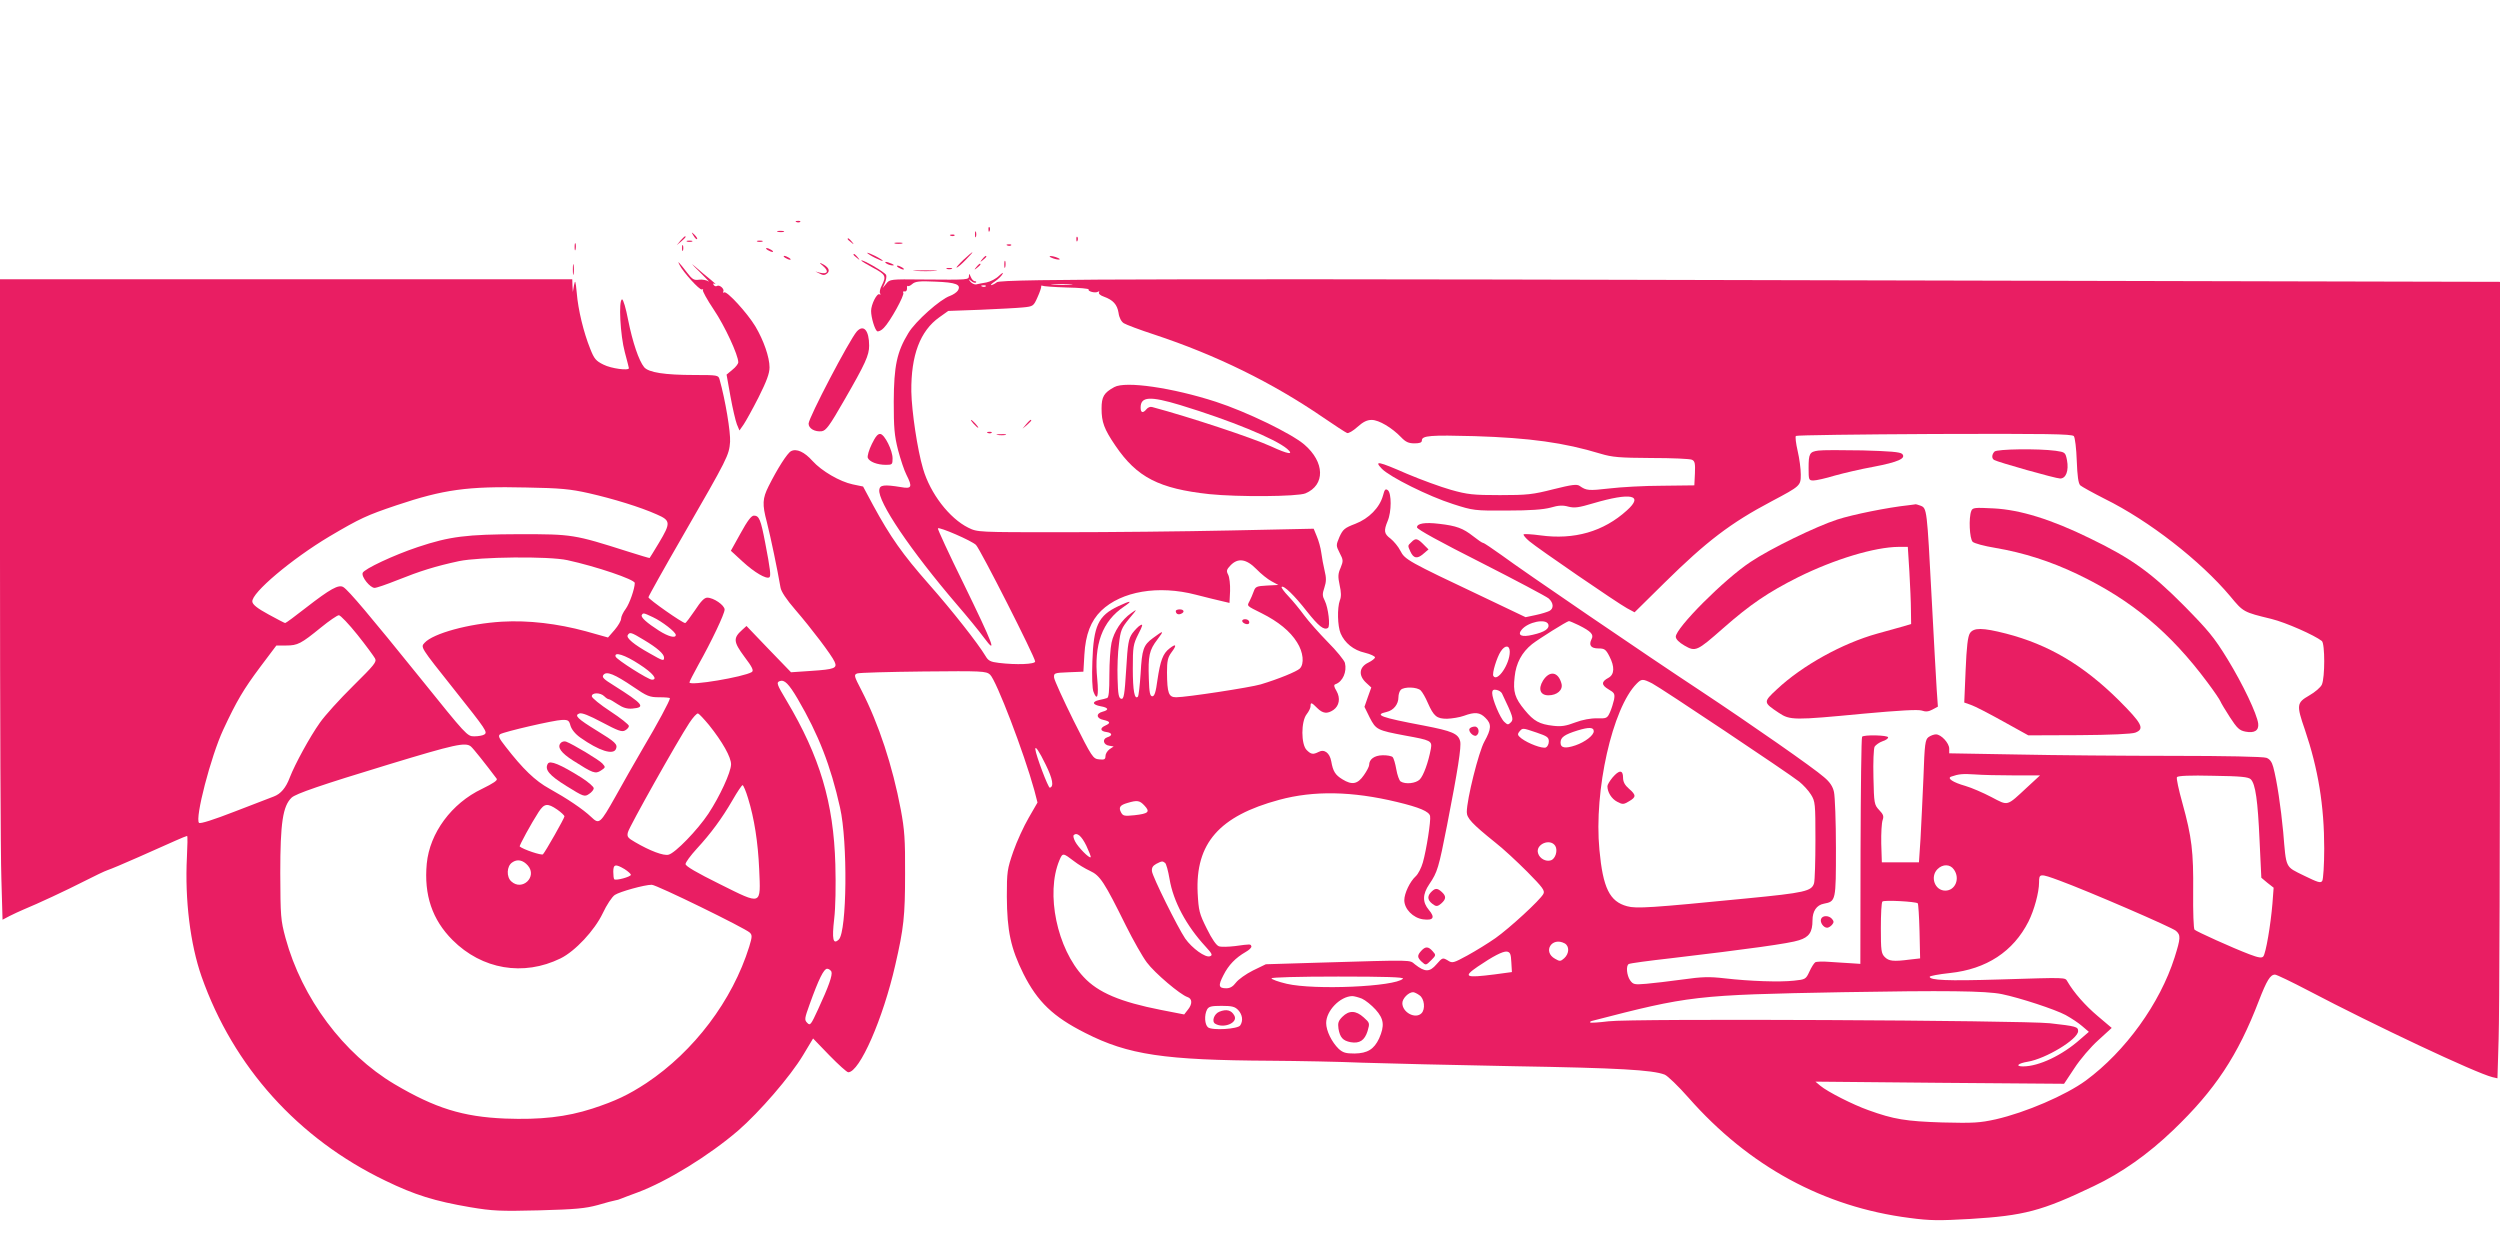 <?xml version="1.0" standalone="no"?>
<!DOCTYPE svg PUBLIC "-//W3C//DTD SVG 20010904//EN"
 "http://www.w3.org/TR/2001/REC-SVG-20010904/DTD/svg10.dtd">
<svg version="1.0" xmlns="http://www.w3.org/2000/svg"
 width="1280pt" height="640pt" viewBox="0 0 1280 640"
 preserveAspectRatio="xMidYMid meet">
<g transform="translate(0,640) scale(0.1,-0.1)"
fill="#e91e63" stroke="none">
<path d="M4078 5263 c7 -3 16 -2 19 1 4 3 -2 6 -13 5 -11 0 -14 -3 -6 -6z"/>
<path d="M5061 5224 c0 -11 3 -14 6 -6 3 7 2 16 -1 19 -3 4 -6 -2 -5 -13z"/>
<path d="M3983 5213 c9 -2 23 -2 30 0 6 3 -1 5 -18 5 -16 0 -22 -2 -12 -5z"/>
<path d="M4992 5200 c0 -14 2 -19 5 -12 2 6 2 18 0 25 -3 6 -5 1 -5 -13z"/>
<path d="M3551 5193 c7 -12 15 -20 18 -17 3 2 -3 12 -13 22 -17 16 -18 16 -5
-5z"/>
<path d="M4868 5193 c7 -3 16 -2 19 1 4 3 -2 6 -13 5 -11 0 -14 -3 -6 -6z"/>
<path d="M3484 5168 l-19 -23 23 19 c21 18 27 26 19 26 -2 0 -12 -10 -23 -22z"/>
<path d="M5511 5174 c0 -11 3 -14 6 -6 3 7 2 16 -1 19 -3 4 -6 -2 -5 -13z"/>
<path d="M4340 5176 c0 -2 8 -10 18 -17 15 -13 16 -12 3 4 -13 16 -21 21 -21
13z"/>
<path d="M3518 5163 c6 -2 18 -2 25 0 6 3 1 5 -13 5 -14 0 -19 -2 -12 -5z"/>
<path d="M3878 5163 c6 -2 18 -2 25 0 6 3 1 5 -13 5 -14 0 -19 -2 -12 -5z"/>
<path d="M2942 5135 c0 -16 2 -22 5 -12 2 9 2 23 0 30 -3 6 -5 -1 -5 -18z"/>
<path d="M4583 5153 c9 -2 25 -2 35 0 9 3 1 5 -18 5 -19 0 -27 -2 -17 -5z"/>
<path d="M3492 5130 c0 -14 2 -19 5 -12 2 6 2 18 0 25 -3 6 -5 1 -5 -13z"/>
<path d="M5158 5143 c7 -3 16 -2 19 1 4 3 -2 6 -13 5 -11 0 -14 -3 -6 -6z"/>
<path d="M3930 5120 c8 -5 20 -10 25 -10 6 0 3 5 -5 10 -8 5 -19 10 -25 10 -5
0 -3 -5 5 -10z"/>
<path d="M4440 5105 c0 -2 18 -14 40 -25 22 -11 40 -18 40 -15 0 2 -18 14 -40
25 -22 11 -40 18 -40 15z"/>
<path d="M4933 5070 c-23 -22 -39 -40 -35 -40 5 0 26 18 47 40 50 51 43 51
-12 0z"/>
<path d="M4370 5096 c0 -2 8 -10 18 -17 15 -13 16 -12 3 4 -13 16 -21 21 -21
13z"/>
<path d="M4020 5080 c8 -5 20 -10 25 -10 6 0 3 5 -5 10 -8 5 -19 10 -25 10 -5
0 -3 -5 5 -10z"/>
<path d="M5029 5073 c-13 -16 -12 -17 4 -4 9 7 17 15 17 17 0 8 -8 3 -21 -13z"/>
<path d="M5385 5080 c11 -5 27 -9 35 -9 9 0 8 4 -5 9 -11 5 -27 9 -35 9 -9 0
-8 -4 5 -9z"/>
<path d="M3579 5011 c36 -36 58 -59 49 -52 -10 7 -32 11 -48 9 -27 -4 -35 1
-62 36 -42 55 -53 65 -39 40 19 -38 102 -129 114 -126 7 2 9 1 6 -3 -4 -3 21
-49 56 -101 56 -83 125 -232 125 -269 0 -7 -13 -25 -30 -38 l-30 -25 20 -112
c11 -61 26 -125 33 -143 l13 -31 21 30 c11 16 46 79 77 140 41 82 56 122 56
153 0 52 -30 138 -72 209 -42 70 -147 184 -160 175 -6 -3 -8 -1 -5 4 8 13 -19
37 -32 29 -5 -4 -13 -1 -17 5 -5 8 -2 10 7 5 8 -4 -2 5 -21 21 -19 15 -56 46
-81 68 -25 22 -16 11 20 -24z"/>
<path d="M4410 5066 c0 -3 27 -19 60 -37 64 -34 69 -43 45 -90 -9 -16 -13 -35
-9 -41 4 -6 3 -8 -3 -5 -13 8 -43 -52 -43 -85 0 -34 19 -96 31 -104 6 -3 22 4
34 17 33 33 107 168 100 180 -4 5 -1 8 7 7 7 -2 12 5 12 15 -1 10 1 16 4 13 3
-3 13 1 23 10 15 13 36 16 118 12 107 -4 134 -15 115 -46 -6 -9 -24 -21 -40
-27 -50 -17 -177 -130 -213 -190 -59 -97 -74 -168 -75 -350 0 -135 3 -174 22
-249 13 -49 32 -106 43 -127 32 -63 27 -73 -28 -63 -86 14 -108 11 -111 -13
-9 -61 160 -311 397 -588 52 -60 115 -137 139 -170 70 -94 48 -36 -105 278
-75 152 -134 280 -131 282 8 8 172 -63 195 -85 22 -22 303 -575 303 -597 0
-14 -96 -18 -186 -7 -43 5 -54 11 -68 35 -39 65 -170 232 -291 369 -134 152
-197 242 -284 402 l-52 97 -53 11 c-66 14 -159 68 -206 120 -41 46 -82 65
-110 50 -19 -10 -69 -88 -115 -180 -31 -62 -33 -92 -9 -182 21 -83 54 -242 70
-335 3 -21 30 -62 76 -115 82 -95 186 -232 201 -266 15 -33 1 -39 -120 -47
l-103 -7 -114 118 -114 119 -22 -20 c-47 -42 -45 -61 11 -137 42 -55 49 -72
38 -79 -41 -25 -319 -72 -319 -53 0 5 21 45 45 89 68 121 135 262 135 284 0
22 -56 61 -89 61 -15 0 -33 -19 -63 -65 -24 -35 -46 -65 -50 -65 -14 0 -188
122 -188 132 0 5 80 148 177 316 230 399 236 411 241 480 3 49 -24 214 -54
320 -6 21 -10 22 -128 22 -154 0 -235 13 -258 40 -27 33 -59 127 -82 242 -11
58 -25 106 -31 105 -19 -3 -9 -186 14 -270 11 -42 21 -79 21 -82 0 -14 -91 -2
-130 18 -39 19 -48 30 -68 81 -34 84 -62 200 -69 286 -6 63 -8 70 -14 40 l-6
-35 -2 33 -1 32 -1465 0 -1465 0 0 -1428 c0 -786 3 -1524 7 -1640 l6 -211 36
19 c20 10 52 25 71 33 73 30 219 98 311 145 53 27 107 53 120 57 13 4 85 34
159 67 74 33 159 71 189 84 29 13 56 24 59 24 3 0 2 -49 -1 -109 -11 -218 17
-445 75 -611 163 -462 494 -830 941 -1045 150 -73 253 -105 435 -136 114 -19
151 -21 352 -16 188 5 237 10 300 27 41 12 82 23 90 24 8 1 22 5 30 9 8 3 46
18 85 32 150 56 365 188 515 317 109 95 266 276 332 386 l51 85 84 -87 c46
-47 89 -86 96 -86 58 0 178 273 241 550 43 187 50 249 50 465 1 178 -3 228
-22 330 -42 223 -113 439 -201 610 -39 75 -40 80 -22 87 11 4 163 8 339 10
301 3 321 2 341 -16 32 -29 174 -400 227 -593 l16 -62 -45 -78 c-25 -43 -61
-121 -79 -173 -31 -90 -33 -103 -33 -230 1 -177 20 -265 85 -396 72 -143 152
-220 317 -303 220 -112 404 -139 948 -142 143 -1 355 -5 470 -10 116 -4 464
-12 775 -18 537 -9 710 -19 773 -43 15 -6 70 -59 122 -118 309 -351 692 -560
1133 -616 104 -14 151 -14 310 -5 275 17 365 40 632 168 142 67 280 165 407
287 214 205 331 382 438 661 41 106 59 135 83 135 8 0 85 -37 171 -82 339
-178 857 -422 942 -443 l26 -6 6 203 c4 112 7 1029 7 2039 l0 1836 -2582 6
c-4186 11 -5091 10 -5114 -8 -10 -8 -23 -14 -29 -15 -5 0 3 9 19 19 16 11 34
28 39 38 6 10 -2 6 -18 -9 -15 -15 -44 -30 -64 -34 -20 -3 -43 -8 -52 -10 -9
-2 -22 4 -30 13 -13 16 -12 17 4 4 9 -8 20 -11 24 -7 3 3 1 6 -6 6 -6 0 -16
10 -21 23 -7 17 -9 18 -9 5 -1 -21 2 -21 -236 -19 -165 2 -170 1 -187 -21
l-19 -23 12 27 c6 15 9 33 6 40 -5 14 -127 84 -127 74z m1073 -123 c-23 -2
-64 -2 -90 0 -26 2 -7 3 42 3 50 0 71 -1 48 -3z m-436 -9 c-3 -3 -12 -4 -19
-1 -8 3 -5 6 6 6 11 1 17 -2 13 -5z m415 -6 c64 -1 114 -6 112 -10 -6 -10 34
-20 47 -12 7 4 9 3 6 -3 -4 -6 7 -16 25 -22 47 -17 68 -40 75 -83 3 -24 14
-45 27 -53 11 -7 82 -34 156 -58 317 -105 604 -246 864 -424 60 -41 115 -77
123 -80 7 -3 31 11 53 31 29 26 49 36 73 36 37 0 104 -40 151 -89 23 -24 38
-31 68 -31 27 0 38 4 38 15 0 25 45 28 269 22 284 -9 458 -33 646 -90 60 -18
96 -21 260 -22 105 0 198 -4 208 -9 15 -7 17 -19 15 -70 l-3 -61 -165 -2 c-91
0 -213 -7 -271 -14 -105 -12 -117 -11 -151 13 -14 10 -39 7 -135 -17 -106 -27
-134 -30 -273 -30 -137 0 -166 3 -251 27 -53 15 -154 52 -225 82 -149 65 -170
69 -129 26 41 -42 239 -141 365 -181 103 -33 109 -34 275 -33 120 0 186 5 224
15 40 12 63 13 91 5 32 -8 53 -5 127 17 194 57 261 43 173 -36 -120 -109 -270
-152 -444 -128 -44 6 -82 8 -85 5 -3 -3 10 -19 29 -35 45 -38 449 -315 500
-343 l39 -21 153 151 c215 212 338 306 548 417 149 79 150 80 150 138 0 28 -7
82 -16 120 -9 39 -13 73 -9 77 4 4 323 8 709 10 576 2 705 0 714 -11 6 -7 13
-64 15 -126 3 -79 8 -116 18 -126 8 -7 64 -38 125 -69 227 -112 490 -317 643
-499 67 -81 67 -81 211 -116 73 -18 220 -83 258 -113 16 -14 16 -187 0 -223
-6 -14 -35 -39 -65 -56 -64 -37 -66 -48 -22 -175 68 -201 99 -388 99 -609 0
-82 -5 -157 -10 -165 -8 -13 -22 -8 -94 27 -97 48 -90 33 -106 223 -12 126
-32 263 -51 333 -7 26 -18 41 -35 47 -15 6 -214 10 -478 10 -249 0 -609 3
-799 7 l-347 6 0 24 c0 28 -41 73 -68 73 -10 0 -27 -6 -38 -14 -17 -13 -20
-33 -26 -208 -5 -106 -11 -247 -15 -313 l-8 -120 -95 0 -95 0 -3 96 c-1 52 2
106 7 120 7 20 4 29 -18 52 -25 27 -26 33 -29 167 -2 79 1 147 6 157 6 9 24
22 41 28 17 5 30 15 28 20 -2 11 -122 14 -133 3 -4 -4 -7 -268 -8 -585 l-1
-578 -45 3 c-25 1 -74 5 -110 7 -36 3 -70 2 -76 -2 -7 -5 -20 -26 -30 -48 -18
-39 -21 -40 -79 -46 -72 -8 -225 -3 -355 12 -78 9 -116 8 -215 -6 -66 -9 -150
-19 -186 -22 -61 -5 -67 -4 -83 18 -17 25 -22 74 -7 83 5 4 103 17 218 30 390
46 608 76 654 92 52 16 69 42 69 102 0 47 21 78 58 85 62 12 62 14 62 285 0
136 -5 265 -10 287 -6 28 -21 51 -51 76 -53 47 -376 272 -634 443 -275 181
-911 615 -1016 693 -48 34 -90 63 -95 63 -5 0 -28 16 -52 35 -51 40 -85 53
-173 63 -74 9 -114 2 -114 -18 0 -10 123 -77 327 -180 179 -91 335 -174 347
-184 26 -23 27 -52 4 -64 -10 -5 -41 -15 -70 -21 l-52 -11 -218 104 c-385 182
-400 191 -423 236 -11 22 -34 49 -50 62 -34 25 -36 40 -15 91 20 47 20 141 1
157 -12 9 -17 5 -25 -27 -17 -62 -72 -118 -142 -145 -55 -21 -63 -28 -81 -67
-18 -43 -18 -44 1 -82 19 -36 19 -41 5 -76 -14 -31 -14 -46 -5 -89 8 -36 9
-59 1 -78 -14 -39 -12 -131 4 -169 21 -49 66 -86 124 -99 29 -7 52 -18 52 -24
0 -5 -16 -18 -35 -27 -47 -23 -51 -66 -9 -104 l25 -23 -18 -50 -17 -49 27 -55
c32 -62 38 -65 181 -92 133 -24 139 -27 132 -68 -13 -70 -38 -138 -57 -157
-20 -20 -73 -26 -98 -10 -7 5 -17 33 -22 62 -5 29 -13 57 -19 63 -5 5 -29 10
-52 9 -41 -1 -68 -20 -68 -50 0 -7 -12 -31 -27 -52 -32 -46 -60 -52 -110 -21
-36 22 -48 40 -57 92 -8 44 -36 64 -65 48 -28 -14 -38 -13 -61 10 -29 29 -29
146 0 183 11 14 20 32 20 41 0 22 5 20 34 -9 29 -29 52 -31 83 -10 30 21 37
60 16 97 -14 23 -15 32 -5 35 37 13 59 64 48 109 -4 14 -43 62 -88 107 -44 45
-99 107 -121 137 -22 30 -58 74 -80 97 -23 24 -38 45 -35 48 10 10 65 -43 129
-125 61 -77 88 -98 108 -85 13 8 2 103 -16 139 -13 25 -13 35 -2 68 10 30 10
50 1 86 -6 26 -14 67 -17 92 -3 25 -14 63 -23 84 l-16 39 -426 -9 c-234 -5
-621 -9 -860 -9 -434 0 -435 0 -482 23 -97 48 -195 175 -232 302 -29 98 -58
293 -60 395 -2 186 45 311 144 381 l45 32 165 6 c91 4 189 9 218 12 52 5 54 7
74 52 12 26 20 51 19 55 -1 5 2 6 6 4 5 -3 60 -7 125 -9z m-2448 -1053 c127
-29 264 -71 349 -109 71 -31 72 -43 11 -145 -25 -42 -47 -77 -48 -78 -1 -1
-51 14 -111 33 -277 88 -284 89 -555 89 -272 -1 -356 -11 -521 -66 -123 -41
-274 -112 -282 -132 -8 -20 38 -77 61 -77 10 0 62 18 117 40 115 46 194 71
315 97 106 22 459 26 555 5 147 -32 345 -99 345 -117 0 -29 -27 -106 -46 -132
-13 -17 -24 -40 -24 -51 0 -10 -15 -36 -33 -57 l-34 -39 -114 32 c-144 39
-293 57 -429 49 -170 -10 -352 -60 -396 -108 -21 -23 -24 -19 151 -239 166
-209 173 -219 154 -231 -8 -5 -30 -9 -51 -9 -36 0 -40 5 -276 298 -259 321
-367 449 -394 466 -24 15 -67 -9 -192 -106 -55 -43 -102 -78 -106 -78 -3 0
-41 20 -85 44 -57 31 -81 50 -83 65 -7 44 203 220 394 334 159 94 193 109 344
160 242 81 363 98 664 91 176 -3 226 -8 320 -29z m3419 -389 c23 -24 58 -52
77 -62 l35 -19 -58 -3 c-53 -3 -59 -5 -68 -30 -5 -15 -15 -37 -21 -49 -14 -27
-18 -23 62 -63 84 -42 146 -92 181 -149 32 -50 38 -110 14 -134 -15 -15 -110
-54 -200 -81 -54 -16 -381 -66 -433 -66 -39 0 -46 21 -47 127 0 59 4 77 23
103 29 38 24 47 -10 20 -34 -26 -47 -62 -62 -162 -8 -61 -15 -83 -26 -83 -12
0 -16 19 -18 90 -4 118 2 146 44 201 36 47 33 49 -23 7 -49 -36 -56 -57 -63
-181 -4 -61 -10 -115 -14 -119 -17 -17 -26 30 -26 143 0 113 2 125 28 177 23
44 25 54 11 46 -10 -5 -28 -24 -41 -41 -20 -29 -24 -51 -32 -186 -8 -130 -12
-152 -25 -150 -13 3 -17 22 -19 103 -2 55 1 135 7 177 8 71 13 82 52 130 43
51 43 52 11 29 -49 -34 -89 -95 -101 -152 -6 -27 -11 -102 -11 -165 0 -83 -3
-116 -12 -118 -7 -3 -25 -7 -40 -10 -39 -9 -35 -24 7 -32 41 -7 45 -19 10 -28
-35 -9 -32 -35 5 -42 35 -8 38 -16 9 -29 -29 -13 -26 -29 6 -33 30 -4 33 -18
4 -27 -27 -9 -20 -39 10 -43 l23 -4 -21 -14 c-12 -9 -21 -24 -21 -35 0 -17 -6
-20 -32 -17 -32 3 -36 9 -131 198 -53 107 -98 206 -100 220 -2 24 0 25 74 28
l76 3 5 87 c6 104 33 173 86 225 104 100 293 132 485 82 53 -13 113 -29 134
-33 l38 -9 3 61 c1 34 -3 71 -10 84 -10 19 -8 26 12 47 38 40 81 34 133 -19z
m-3090 -246 c47 -22 117 -76 117 -91 0 -18 -37 -9 -86 22 -61 39 -95 69 -88
80 7 12 8 12 57 -11z m-1513 -90 c44 -55 84 -110 90 -121 10 -18 -3 -33 -113
-142 -68 -67 -144 -151 -169 -187 -52 -73 -128 -213 -154 -280 -20 -54 -47
-85 -82 -98 -15 -6 -105 -40 -200 -77 -108 -42 -177 -64 -183 -58 -22 22 60
339 124 477 69 148 104 207 190 322 l82 109 50 0 c59 0 76 9 178 92 43 35 84
63 92 63 8 0 51 -45 95 -100z m6097 54 c8 -22 -17 -40 -79 -54 -57 -14 -81 -3
-57 26 33 40 124 58 136 28z m156 -5 c64 -32 78 -48 66 -71 -16 -31 -4 -48 35
-48 31 0 38 -5 56 -40 28 -54 26 -93 -4 -110 -38 -20 -38 -37 -1 -59 31 -18
34 -23 29 -53 -4 -18 -13 -47 -21 -65 -14 -31 -18 -32 -66 -31 -32 1 -75 -7
-112 -21 -47 -18 -71 -22 -113 -17 -70 8 -99 24 -145 80 -51 62 -61 93 -52
171 7 70 37 125 89 167 36 28 178 117 189 118 4 0 27 -10 50 -21z m-4787 -75
c69 -41 104 -72 104 -91 0 -19 -6 -17 -74 22 -81 45 -121 79 -112 93 10 17 16
16 82 -24z m4434 -61 c0 -64 -64 -157 -84 -124 -8 12 18 96 38 126 22 34 46
32 46 -2z m-4457 -64 c70 -45 97 -79 65 -79 -19 0 -181 103 -186 118 -9 27 48
9 121 -39z m-30 -116 c70 -48 83 -53 132 -53 30 0 55 -2 55 -5 0 -12 -63 -130
-138 -256 -43 -74 -106 -184 -140 -246 -80 -142 -84 -145 -125 -106 -42 40
-124 95 -214 145 -73 40 -136 101 -225 216 -34 43 -39 55 -27 63 21 13 276 72
317 73 31 1 36 -3 43 -30 6 -19 24 -42 51 -61 95 -67 169 -91 182 -57 9 23 -3
35 -98 93 -99 61 -117 78 -90 88 13 5 50 -10 116 -45 81 -43 102 -51 118 -42
11 6 20 16 20 23 0 7 -43 41 -95 75 -52 34 -95 69 -95 77 0 20 44 20 64 0 8
-8 18 -15 23 -15 5 0 25 -12 46 -26 27 -18 48 -24 74 -22 71 6 57 23 -95 119
-52 32 -62 42 -52 54 16 20 57 3 153 -62z m841 -61 c107 -183 169 -342 217
-557 40 -176 35 -633 -6 -675 -30 -29 -36 1 -24 105 7 59 9 169 6 279 -9 316
-79 552 -250 839 -51 85 -53 93 -34 100 23 8 45 -13 91 -91z m4375 79 c43 -22
696 -458 753 -503 20 -16 47 -45 60 -66 22 -35 23 -46 23 -232 0 -107 -3 -207
-7 -222 -12 -41 -47 -49 -346 -78 -487 -48 -565 -53 -611 -40 -90 24 -124 94
-142 289 -29 303 67 727 191 851 25 25 31 25 79 1z m-1185 -36 c9 -9 25 -37
36 -63 31 -70 46 -82 99 -82 25 1 64 7 86 15 57 21 82 18 110 -10 33 -32 31
-57 -5 -122 -29 -52 -90 -295 -90 -361 0 -31 27 -60 145 -155 39 -30 112 -98
164 -150 80 -81 92 -97 83 -114 -17 -32 -173 -175 -245 -226 -37 -26 -102 -66
-144 -89 -72 -39 -77 -41 -101 -25 -26 15 -27 14 -57 -20 -35 -41 -59 -41
-110 -1 -31 24 9 24 -499 9 l-265 -8 -66 -32 c-36 -18 -75 -46 -87 -62 -15
-20 -30 -29 -49 -29 -40 0 -43 13 -15 67 26 52 62 89 114 119 18 10 31 23 29
29 -4 12 -3 12 -84 1 -34 -4 -71 -5 -82 -1 -13 4 -36 37 -62 90 -39 78 -42 92
-47 183 -12 254 110 394 418 477 177 48 374 44 602 -11 117 -28 165 -49 170
-72 5 -23 -19 -175 -37 -238 -8 -28 -24 -59 -36 -70 -30 -27 -59 -88 -59 -123
0 -45 45 -91 96 -98 53 -7 63 9 30 48 -34 40 -33 80 2 132 42 62 48 83 91 302
55 282 74 402 67 430 -10 39 -41 52 -186 80 -223 42 -257 55 -190 70 35 8 60
39 60 75 0 14 5 31 12 38 17 17 84 15 102 -3z m416 -15 c57 -119 61 -133 46
-148 -14 -14 -17 -14 -34 2 -21 19 -62 116 -62 148 0 14 6 19 21 16 12 -2 25
-10 29 -18z m-4060 -162 c69 -86 114 -166 113 -202 -1 -41 -58 -164 -116 -252
-55 -83 -170 -202 -204 -210 -25 -7 -96 20 -171 64 -38 22 -43 28 -37 51 6 27
254 468 314 559 19 29 39 51 45 49 6 -2 31 -29 56 -59z m4530 -32 c0 -21 -44
-55 -93 -72 -53 -18 -77 -14 -77 14 0 27 20 41 87 62 59 18 83 17 83 -4z
m-292 -7 c53 -18 62 -24 62 -45 0 -14 -7 -27 -15 -31 -19 -7 -90 20 -125 46
-20 16 -22 21 -11 35 17 20 15 20 89 -5z m-5457 -71 c13 -11 74 -88 132 -165
6 -8 -16 -23 -75 -52 -156 -74 -268 -226 -283 -383 -15 -160 28 -287 132 -391
151 -151 363 -187 553 -94 75 37 174 143 216 231 20 43 48 85 62 94 26 17 152
52 189 52 24 0 478 -222 502 -245 13 -13 12 -22 -3 -72 -86 -276 -283 -536
-526 -698 -93 -61 -158 -92 -277 -131 -133 -43 -265 -58 -448 -51 -215 9 -357
53 -565 176 -261 155 -474 440 -558 748 -25 93 -26 110 -27 333 0 257 13 343
58 386 21 20 148 64 497 170 339 103 393 115 421 92z m2943 -93 c36 -73 43
-113 21 -118 -8 -2 -71 165 -74 196 -2 23 20 -10 53 -78z m4956 -55 l135 0
-65 -60 c-108 -100 -96 -97 -184 -51 -42 22 -102 48 -133 57 -64 18 -97 40
-72 48 37 13 59 15 119 11 36 -3 126 -5 200 -5z m1214 -20 c24 -24 36 -109 45
-314 l9 -190 31 -26 32 -25 -6 -80 c-9 -110 -34 -257 -47 -272 -7 -9 -24 -7
-71 11 -87 33 -270 116 -281 126 -5 5 -8 92 -7 192 2 208 -7 282 -55 456 -19
68 -32 128 -28 133 4 7 67 10 185 7 143 -2 181 -6 193 -18z m-7694 -97 c32
-103 51 -226 57 -363 8 -188 16 -185 -201 -77 -119 59 -176 92 -176 103 0 9
26 44 57 78 72 78 129 155 184 250 24 42 47 76 51 76 4 0 17 -30 28 -67z
m2030 -38 c30 -32 20 -41 -52 -49 -51 -5 -58 -4 -68 14 -14 26 -6 38 33 49 50
15 62 13 87 -14z m-3007 -20 c20 -14 37 -30 37 -35 0 -9 -97 -180 -110 -194
-7 -7 -102 25 -119 40 -4 3 60 120 97 177 29 44 45 46 95 12z m2709 -185 c14
-30 25 -57 22 -59 -7 -7 -64 51 -79 80 -8 15 -11 29 -8 33 17 16 40 -3 65 -54z
m2401 -1 c14 -23 1 -67 -23 -74 -25 -8 -57 9 -65 36 -15 46 62 79 88 38z
m-2463 -79 c19 -15 55 -37 81 -49 52 -24 73 -57 184 -281 37 -74 85 -159 107
-188 40 -54 171 -165 208 -177 25 -8 26 -36 1 -66 l-18 -23 -118 23 c-209 41
-323 89 -397 169 -136 145 -195 427 -124 597 17 40 18 39 76 -5z m-2797 -22
c49 -57 -29 -132 -85 -81 -26 23 -24 78 4 97 26 19 56 13 81 -16z m3262 14 c6
-4 16 -41 23 -82 19 -115 86 -240 185 -347 33 -36 37 -44 22 -49 -23 -9 -92
41 -127 91 -39 58 -167 316 -170 344 -2 18 4 28 22 38 29 15 32 15 45 5z
m-2767 -32 c17 -11 32 -24 32 -29 0 -10 -76 -31 -85 -23 -3 3 -5 20 -5 39 0
38 11 41 58 13z m6806 -2 c33 -46 7 -108 -44 -108 -54 0 -79 71 -40 110 27 27
65 26 84 -2z m542 -57 c144 -53 575 -239 595 -257 25 -22 24 -37 -7 -136 -75
-236 -252 -481 -454 -630 -104 -76 -309 -164 -462 -199 -82 -18 -114 -20 -273
-16 -187 6 -249 16 -379 63 -79 28 -209 94 -246 125 l-25 21 637 -6 636 -5 53
80 c29 45 84 109 122 143 l69 63 -72 61 c-64 54 -122 120 -155 177 -13 21 4
21 -350 10 -266 -8 -355 -4 -355 14 0 4 46 13 103 19 188 20 325 110 403 264
29 58 54 149 54 200 0 46 3 47 106 9z m-727 -116 c3 -4 7 -69 9 -144 l3 -138
-53 -6 c-85 -11 -107 -8 -128 13 -18 18 -20 33 -20 148 0 71 3 132 8 136 8 9
171 0 181 -9z m-1808 -205 c25 -14 24 -52 -2 -76 -19 -17 -23 -17 -47 -3 -65
36 -17 114 49 79z m-273 -96 l3 -51 -89 -12 c-150 -19 -163 -13 -86 40 78 53
128 79 149 77 17 -3 21 -12 23 -54z m-3481 -49 c6 -18 -13 -73 -69 -194 -36
-78 -40 -84 -55 -68 -15 15 -14 22 12 94 47 131 73 183 90 183 8 0 18 -7 22
-15z m2926 -36 c-41 -41 -453 -59 -595 -26 -43 10 -78 23 -78 28 0 5 137 9
342 9 240 0 339 -3 331 -11z m3067 -79 c92 -19 272 -78 326 -107 29 -16 67
-41 85 -57 l34 -29 -44 -38 c-92 -82 -212 -139 -293 -139 -42 0 -26 16 24 24
92 15 258 115 258 157 0 22 -11 25 -145 40 -146 15 -2143 25 -2259 10 -49 -6
-92 -9 -94 -6 -3 2 1 6 9 8 499 129 527 133 1284 147 521 9 733 7 815 -10z
m-2982 -6 c25 -17 31 -71 10 -92 -31 -31 -98 4 -98 52 0 24 32 56 55 56 6 0
21 -7 33 -16z m-295 -17 c18 -8 49 -33 70 -56 43 -48 47 -82 18 -148 -26 -55
-59 -76 -126 -77 -44 0 -59 4 -81 24 -35 34 -64 92 -64 132 0 63 71 136 133
138 10 0 32 -6 50 -13z m-633 -59 c21 -23 26 -54 10 -78 -12 -19 -144 -27
-165 -10 -17 14 -20 62 -5 91 9 16 22 19 75 19 53 0 68 -4 85 -22z"/>
<path d="M5705 4418 c-53 -29 -65 -49 -65 -110 0 -69 13 -105 71 -190 110
-162 223 -220 481 -248 146 -15 451 -13 492 4 102 43 99 160 -6 250 -67 57
-296 168 -453 219 -222 72 -463 107 -520 75z m338 -92 c259 -79 485 -172 547
-224 38 -33 5 -28 -81 12 -99 45 -416 150 -610 202 -9 3 -22 -2 -29 -11 -18
-22 -30 -19 -30 8 0 57 47 60 203 13z"/>
<path d="M4985 4230 c10 -11 20 -20 23 -20 3 0 -3 9 -13 20 -10 11 -20 20 -23
20 -3 0 3 -9 13 -20z"/>
<path d="M5254 4228 l-19 -23 23 19 c12 11 22 21 22 23 0 8 -8 2 -26 -19z"/>
<path d="M5058 4183 c7 -3 16 -2 19 1 4 3 -2 6 -13 5 -11 0 -14 -3 -6 -6z"/>
<path d="M5108 4173 c12 -2 30 -2 40 0 9 3 -1 5 -23 4 -22 0 -30 -2 -17 -4z"/>
<path d="M9310 4093 c-45 -6 -50 -15 -50 -90 0 -60 1 -63 25 -63 14 0 63 11
109 25 47 13 136 34 198 45 126 24 169 43 147 66 -11 10 -62 14 -204 18 -105
2 -206 2 -225 -1z"/>
<path d="M10212 4088 c-14 -14 -16 -35 -2 -43 18 -11 315 -95 338 -95 30 0 45
40 35 94 -8 40 -10 41 -58 48 -90 12 -300 9 -313 -4z"/>
<path d="M9770 3813 c-103 -11 -283 -47 -363 -73 -108 -35 -341 -148 -444
-217 -135 -89 -383 -338 -383 -383 0 -12 16 -29 44 -45 57 -33 64 -30 198 88
140 123 230 184 385 262 186 92 391 154 514 155 l47 0 8 -127 c4 -71 8 -159 8
-198 l1 -70 -40 -12 c-22 -6 -82 -23 -133 -37 -180 -50 -385 -164 -514 -285
-71 -66 -71 -67 10 -121 57 -38 77 -38 433 -4 187 17 279 22 298 16 20 -7 35
-6 55 5 l28 15 -6 86 c-3 48 -15 260 -26 472 -24 456 -24 458 -57 471 -13 5
-25 8 -26 7 -1 0 -18 -3 -37 -5z"/>
<path d="M10093 3784 c-14 -35 -9 -142 7 -158 8 -8 60 -22 115 -31 147 -25
284 -69 422 -135 276 -132 475 -298 666 -555 33 -44 62 -87 65 -95 3 -8 25
-45 49 -82 37 -57 49 -68 80 -74 46 -9 69 6 65 41 -6 49 -78 201 -157 330 -68
111 -98 147 -224 275 -168 169 -268 241 -481 344 -198 97 -357 146 -492 153
-99 5 -108 4 -115 -13z"/>
<path d="M7226 3624 c-19 -18 -19 -17 -5 -48 16 -35 35 -39 66 -12 l27 23 -27
27 c-30 30 -40 32 -61 10z"/>
<path d="M10086 3158 c-11 -17 -17 -70 -22 -189 l-7 -166 34 -12 c19 -6 92
-44 164 -84 l130 -72 260 1 c159 1 271 6 288 13 49 19 35 46 -85 166 -182 180
-360 285 -577 341 -121 31 -166 31 -185 2z"/>
<path d="M9324 1695 c-7 -17 12 -45 31 -45 7 0 18 7 25 15 10 12 10 18 0 30
-16 19 -49 19 -56 0z"/>
<path d="M5725 3296 c-102 -48 -126 -100 -132 -281 -3 -81 -1 -141 6 -158 19
-49 27 -21 19 65 -18 179 25 297 138 373 46 31 34 32 -31 1z"/>
<path d="M6020 3272 c0 -14 11 -21 26 -15 21 8 17 23 -6 23 -11 0 -20 -4 -20
-8z"/>
<path d="M6360 3221 c0 -11 26 -22 34 -14 3 3 3 10 0 14 -7 12 -34 11 -34 0z"/>
<path d="M7900 2915 c-26 -43 -14 -75 28 -75 44 0 75 27 67 59 -16 62 -61 70
-95 16z"/>
<path d="M2870 2595 c-18 -21 3 -50 64 -89 102 -65 114 -70 143 -51 24 16 24
17 7 36 -16 18 -151 99 -186 112 -9 3 -22 0 -28 -8z"/>
<path d="M2805 2490 c-18 -30 7 -60 96 -115 87 -54 92 -56 115 -40 13 8 24 22
24 29 0 8 -28 32 -62 54 -110 69 -162 90 -173 72z"/>
<path d="M8256 2419 c-14 -17 -26 -37 -26 -44 0 -31 21 -65 50 -80 28 -15 33
-14 60 2 38 22 38 32 0 65 -21 18 -30 35 -30 57 0 40 -20 40 -54 0z"/>
<path d="M7524 2669 c-8 -14 21 -43 35 -35 19 12 13 46 -8 46 -11 0 -23 -5
-27 -11z"/>
<path d="M7324 1829 c-19 -22 -13 -43 19 -63 12 -8 21 -5 36 8 26 23 26 38 3
59 -24 22 -35 21 -58 -4z"/>
<path d="M7277 1532 c-22 -24 -21 -35 3 -57 20 -18 21 -18 47 8 26 26 26 27 8
47 -22 25 -37 25 -58 2z"/>
<path d="M6873 1194 c-21 -21 -24 -32 -20 -61 8 -45 22 -61 62 -69 46 -8 72 9
87 57 12 41 11 42 -20 70 -40 36 -75 37 -109 3z"/>
<path d="M6243 1220 c-27 -11 -40 -49 -22 -61 43 -27 119 4 99 41 -15 28 -40
35 -77 20z"/>
<path d="M5142 5045 c0 -16 2 -22 5 -12 2 9 2 23 0 30 -3 6 -5 -1 -5 -18z"/>
<path d="M2933 5020 c0 -25 2 -35 4 -22 2 12 2 32 0 45 -2 12 -4 2 -4 -23z"/>
<path d="M4214 5038 c32 -27 23 -44 -17 -34 l-22 6 22 -11 c17 -9 26 -9 38 1
17 14 7 34 -29 51 -13 7 -9 1 8 -13z"/>
<path d="M4540 5050 c8 -5 22 -9 30 -9 10 0 8 3 -5 9 -27 12 -43 12 -25 0z"/>
<path d="M4999 5033 c-13 -16 -12 -17 4 -4 9 7 17 15 17 17 0 8 -8 3 -21 -13z"/>
<path d="M4600 5030 c8 -5 20 -10 25 -10 6 0 3 5 -5 10 -8 5 -19 10 -25 10 -5
0 -3 -5 5 -10z"/>
<path d="M4848 5023 c6 -2 18 -2 25 0 6 3 1 5 -13 5 -14 0 -19 -2 -12 -5z"/>
<path d="M4688 5013 c29 -2 74 -2 100 0 26 2 2 3 -53 3 -55 0 -76 -1 -47 -3z"/>
<path d="M4387 4703 c-38 -43 -247 -442 -247 -472 0 -25 32 -43 67 -39 22 3
40 27 115 158 109 189 128 231 128 280 0 78 -28 111 -63 73z"/>
<path d="M4464 4127 c-15 -30 -24 -62 -21 -71 8 -20 48 -36 93 -36 32 0 34 2
34 33 0 41 -40 121 -62 125 -13 2 -25 -12 -44 -51z"/>
<path d="M3792 3670 l-50 -90 61 -56 c60 -55 120 -90 136 -80 9 6 5 41 -21
176 -23 120 -31 140 -58 140 -13 0 -33 -26 -68 -90z"/>
</g>
</svg>
